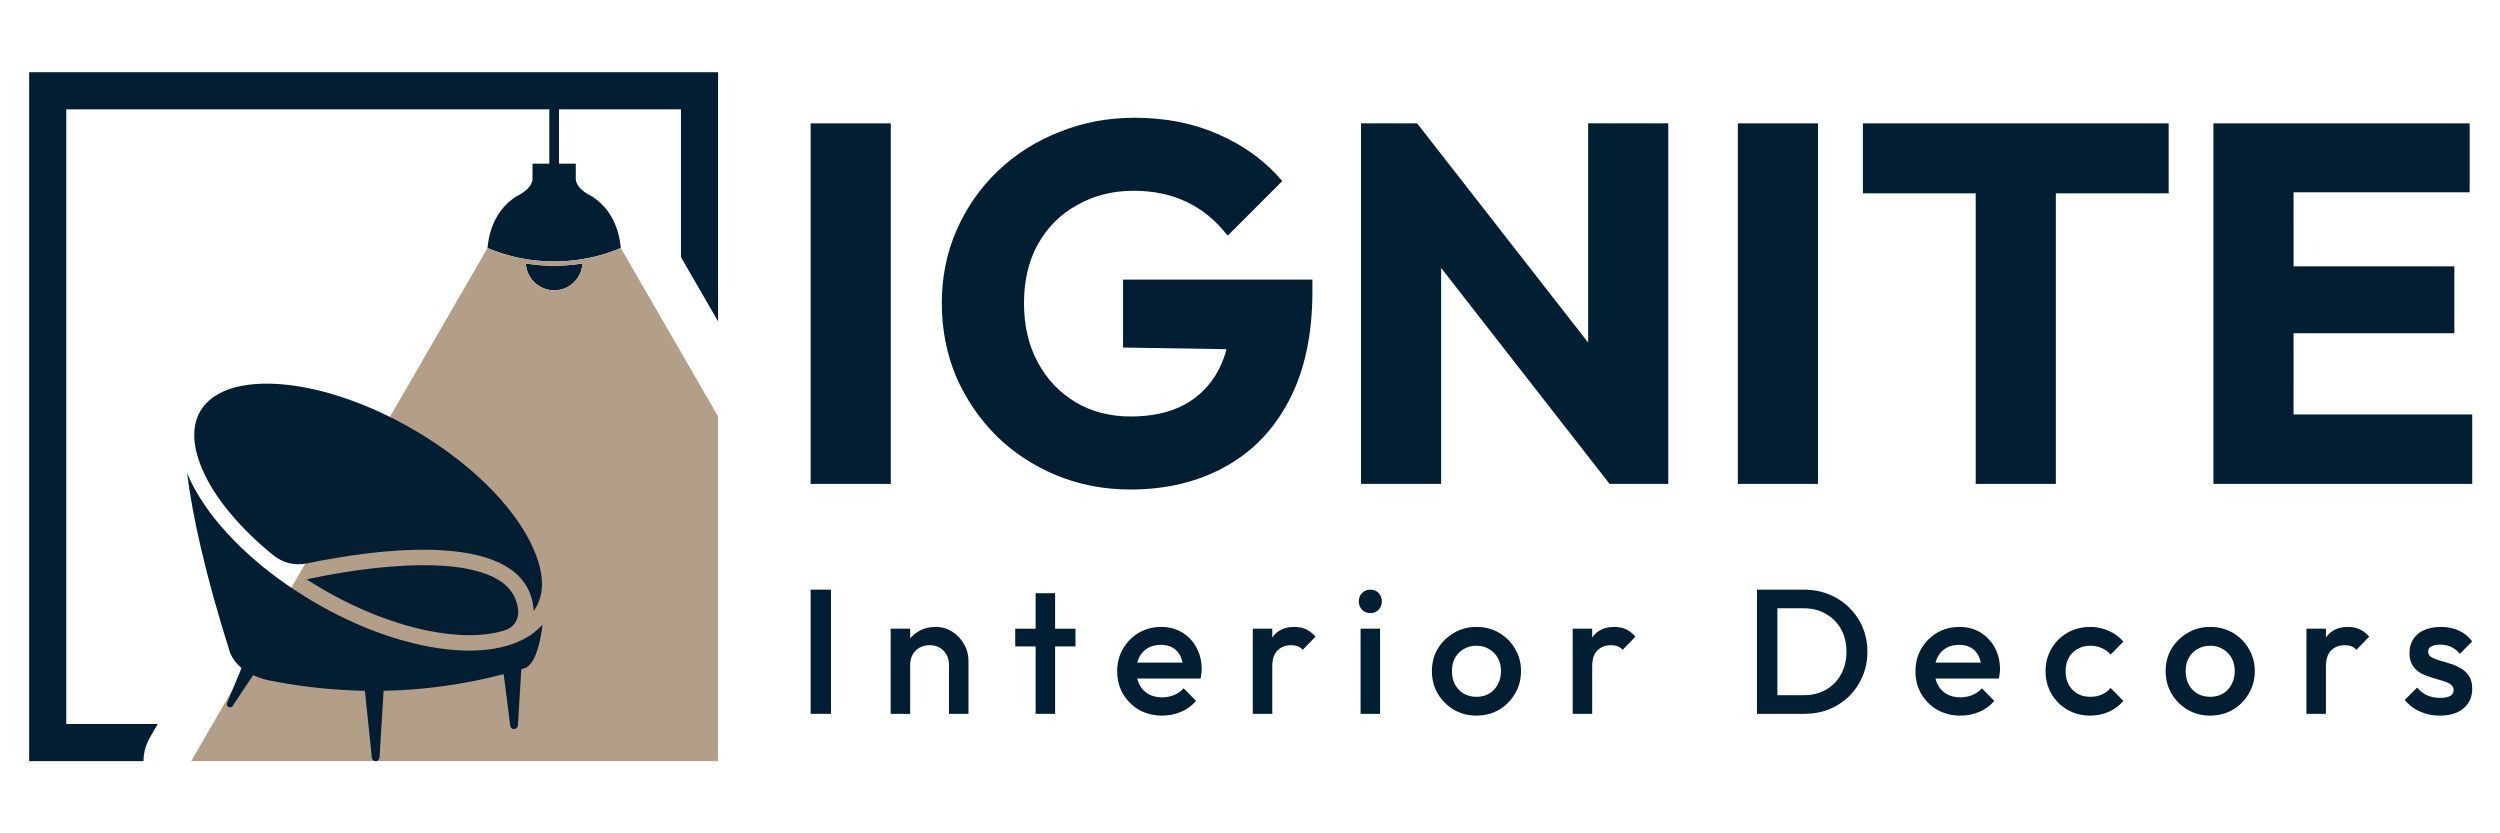 <svg xmlns="http://www.w3.org/2000/svg" width="1800" height="600" viewBox="0 0 1800 600" fill="none"><path fill-rule="evenodd" clip-rule="evenodd" d="M395.491 67.848H402.471V117.851H414.564V129.117C414.929 133.651 418.953 137.826 426.636 141.65C438.542 149.574 445.329 161.881 446.99 178.562C436.537 182.979 425.623 185.887 414.564 187.272C409.389 187.919 404.187 188.236 398.985 188.222C393.782 188.236 388.58 187.919 383.406 187.272C372.347 185.887 361.432 182.979 350.979 178.562C352.64 161.881 359.427 149.581 371.334 141.65C379.023 137.826 383.04 133.651 383.412 129.117V117.851H395.498V67.848H395.491ZM419.366 189.676C418.822 200.46 409.906 209.031 398.985 209.031C388.063 209.031 379.147 200.453 378.603 189.676C380.201 189.938 381.8 190.172 383.406 190.379C388.58 191.027 393.782 191.344 398.985 191.33C404.194 191.344 409.396 191.027 414.564 190.379C416.169 190.179 417.768 189.945 419.366 189.676Z" fill="#021E32"></path><path fill-rule="evenodd" clip-rule="evenodd" d="M419.366 189.676C418.822 200.46 409.906 209.031 398.985 209.031C388.063 209.031 379.147 200.453 378.603 189.676L383.406 190.379C388.58 191.027 393.782 191.344 398.985 191.33C404.194 191.344 409.396 191.027 414.564 190.379L419.366 189.676ZM517.017 548.016V299.853L446.99 178.562C436.537 182.979 425.623 185.887 414.564 187.272C409.389 187.919 404.187 188.236 398.985 188.222C393.782 188.236 388.58 187.919 383.406 187.272C372.347 185.887 361.432 182.979 350.98 178.562L137.675 548.016H517.017Z" fill="#B39E88"></path><path fill-rule="evenodd" clip-rule="evenodd" d="M304.207 464.65C272.677 457.987 238.728 443.172 206.75 421.137C175.957 399.915 146.983 370.576 134.67 340.52C136.709 356.671 140.01 374.579 144.578 394.251C149.946 417.354 157.022 442.752 165.801 470.438C167.64 474.551 170.334 478.079 173.89 481.014L163.644 505.771C163.203 506.543 163.23 507.487 163.713 508.224C164.202 508.962 165.056 509.361 165.931 509.258C166.807 509.155 167.551 508.569 167.854 507.735L182.241 486.148C187.119 488.373 192.928 489.999 199.68 491.019L200.266 491.136C221.261 494.933 242.077 497.007 262.72 497.372L267.681 545.108C267.64 546.135 268.171 547.1 269.046 547.623C269.935 548.147 271.03 548.147 271.912 547.623C272.794 547.1 273.318 546.135 273.283 545.108L276.191 497.365C305.358 496.821 334.18 492.824 362.651 485.383L367.309 521.998C367.275 523.025 367.798 523.99 368.68 524.513C369.562 525.037 370.665 525.037 371.54 524.513C372.422 523.99 372.945 523.025 372.911 521.998L375.35 481.827L378.492 480.877C383.915 478.141 387.801 468.929 390.157 453.246L390.585 449.746C388.208 452.406 383.253 456.767 380.263 458.331C362.396 469.397 335.007 471.161 304.207 464.65ZM220.765 417.113C249.236 435.538 279.395 448.023 306.474 453.749C328.826 458.476 348.912 458.607 363.919 453.667C369.893 451.703 373.614 446.073 373.09 439.81C372.056 427.49 364.574 418.829 350.345 413.413C315.59 400.17 252.564 410.25 220.765 417.113ZM221.323 405.599C267.929 395.829 380.573 378.982 384.28 439.851C398.881 419.669 383.887 389.255 368.191 368.908C333.691 324.183 269.748 287.471 216.286 278.396C186.534 273.353 157.946 276.522 145.612 293.865C137.757 304.917 138.163 320.373 145.502 337.55C154.928 359.613 174.186 381.414 196.594 399.612C203.76 405.427 212.297 407.494 221.33 405.599H221.323Z" fill="#021E32"></path><path fill-rule="evenodd" clip-rule="evenodd" d="M47.707 521.309V78.714H490.302V185.129L517.016 231.39V52H21V548.016H103.312C103.312 542.18 104.883 536.344 108.025 530.901L113.565 521.302H47.707V521.309Z" fill="#021E32"></path><path d="M583.662 348.406V88.821H641.365V348.406H583.662Z" fill="#021E32"></path><path d="M813.727 352.45C794.86 352.45 777.096 349.019 760.434 342.155C744.018 335.292 729.684 325.854 717.433 313.843C705.182 301.587 695.503 287.37 688.398 271.192C681.537 254.769 678.107 237.12 678.107 218.246C678.107 199.371 681.66 181.845 688.765 165.667C695.871 149.489 705.672 135.394 718.168 123.383C730.909 111.127 745.733 101.69 762.639 95.072C779.546 88.208 797.678 84.776 817.034 84.776C839.331 84.776 859.546 88.821 877.677 96.91C896.054 104.999 911.245 116.152 923.252 130.369L883.925 169.711C875.595 158.926 865.794 150.837 854.523 145.444C843.252 140.052 830.511 137.355 816.299 137.355C801.108 137.355 787.509 140.787 775.503 147.65C763.497 154.269 754.064 163.706 747.203 175.962C740.587 187.973 737.28 202.068 737.28 218.246C737.28 234.424 740.587 248.641 747.203 260.897C753.819 273.153 762.884 282.713 774.4 289.576C785.917 296.44 799.148 299.871 814.094 299.871C829.285 299.871 842.149 297.053 852.685 291.415C863.466 285.532 871.674 277.198 877.31 266.412C883.19 255.382 886.131 242.023 886.131 226.335L924.354 252.073L808.581 250.234V201.332H944.936V209.789C944.936 240.919 939.3 267.148 928.029 288.473C917.003 309.554 901.567 325.487 881.72 336.272C862.118 347.058 839.454 352.45 813.727 352.45Z" fill="#021E32"></path><path d="M979.909 348.406V88.821H1020.34L1037.61 140.664V348.406H979.909ZM1158.9 348.406L1006 152.43L1020.34 88.821L1173.23 284.796L1158.9 348.406ZM1158.9 348.406L1143.46 296.562V88.821H1201.16V348.406H1158.9Z" fill="#021E32"></path><path d="M1251.25 348.406V88.821H1308.95V348.406H1251.25Z" fill="#021E32"></path><path d="M1422.51 348.406V92.498H1480.21V348.406H1422.51ZM1341.29 139.194V88.821H1561.44V139.194H1341.29Z" fill="#021E32"></path><path d="M1593.66 348.406V88.821H1651.36V348.406H1593.66ZM1637.77 348.406V298.401H1780V348.406H1637.77ZM1637.77 239.939V191.772H1767.14V239.939H1637.77ZM1637.77 138.458V88.821H1778.16V138.458H1637.77Z" fill="#021E32"></path><path d="M583.662 513.963V424.558H598.336V513.963H583.662Z" fill="#021E32"></path><path d="M683.264 513.963V478.584C683.264 474.497 681.946 471.134 679.309 468.494C676.757 465.855 673.439 464.535 669.356 464.535C666.634 464.535 664.21 465.131 662.083 466.323C659.956 467.515 658.298 469.175 657.107 471.304C655.916 473.433 655.32 475.859 655.32 478.584L649.834 475.519C649.834 470.836 650.855 466.706 652.896 463.13C654.938 459.469 657.745 456.616 661.318 454.573C664.975 452.444 669.058 451.38 673.567 451.38C678.16 451.38 682.243 452.572 685.816 454.956C689.389 457.255 692.196 460.277 694.237 464.024C696.279 467.685 697.3 471.517 697.3 475.519V513.963H683.264ZM641.285 513.963V452.657H655.32V513.963H641.285Z" fill="#021E32"></path><path d="M745.649 513.963V427.113H759.684V513.963H745.649ZM730.975 465.429V452.657H774.358V465.429H730.975Z" fill="#021E32"></path><path d="M836.786 515.24C830.661 515.24 825.132 513.877 820.198 511.153C815.349 508.343 811.479 504.511 808.587 499.658C805.78 494.804 804.376 489.355 804.376 483.31C804.376 477.264 805.78 471.857 808.587 467.089C811.394 462.236 815.179 458.404 819.943 455.594C824.792 452.785 830.151 451.38 836.02 451.38C841.719 451.38 846.738 452.699 851.076 455.339C855.5 457.978 858.945 461.597 861.412 466.195C863.964 470.793 865.24 476.03 865.24 481.905C865.24 482.926 865.155 483.991 864.984 485.098C864.899 486.12 864.729 487.269 864.474 488.546H814.201V477.051H857.201L851.97 481.649C851.799 477.903 851.076 474.752 849.8 472.198C848.524 469.644 846.696 467.685 844.314 466.323C842.017 464.961 839.167 464.279 835.765 464.279C832.192 464.279 829.087 465.046 826.45 466.578C823.813 468.111 821.772 470.282 820.326 473.092C818.88 475.817 818.157 479.095 818.157 482.926C818.157 486.758 818.922 490.121 820.453 493.016C821.984 495.911 824.154 498.168 826.961 499.786C829.768 501.318 833 502.085 836.658 502.085C839.805 502.085 842.698 501.531 845.335 500.424C848.057 499.317 850.353 497.699 852.225 495.571L861.157 504.639C858.179 508.13 854.564 510.77 850.311 512.558C846.058 514.346 841.549 515.24 836.786 515.24Z" fill="#021E32"></path><path d="M902.01 513.963V452.657H916.046V513.963H902.01ZM916.046 479.861L911.197 477.435C911.197 469.686 912.899 463.428 916.301 458.66C919.789 453.806 925.02 451.38 931.996 451.38C935.058 451.38 937.822 451.933 940.289 453.04C942.756 454.147 945.053 455.935 947.179 458.404L937.993 467.856C936.887 466.663 935.653 465.812 934.292 465.301C932.931 464.79 931.358 464.535 929.571 464.535C925.658 464.535 922.426 465.769 919.874 468.239C917.322 470.708 916.046 474.582 916.046 479.861Z" fill="#021E32"></path><path d="M979.618 513.963V452.657H993.653V513.963H979.618ZM986.636 441.417C984.254 441.417 982.255 440.609 980.639 438.991C979.108 437.373 978.342 435.372 978.342 432.988C978.342 430.604 979.108 428.603 980.639 426.985C982.255 425.367 984.254 424.558 986.636 424.558C989.103 424.558 991.102 425.367 992.633 426.985C994.164 428.603 994.929 430.604 994.929 432.988C994.929 435.372 994.164 437.373 992.633 438.991C991.102 440.609 989.103 441.417 986.636 441.417Z" fill="#021E32"></path><path d="M1062.99 515.24C1057.03 515.24 1051.63 513.835 1046.78 511.025C1041.93 508.13 1038.06 504.256 1035.17 499.402C1032.36 494.549 1030.96 489.142 1030.96 483.182C1030.96 477.222 1032.36 471.857 1035.17 467.089C1038.06 462.321 1041.93 458.532 1046.78 455.722C1051.63 452.827 1057.03 451.38 1062.99 451.38C1069.03 451.38 1074.47 452.785 1079.32 455.594C1084.17 458.404 1088 462.236 1090.8 467.089C1093.69 471.857 1095.14 477.222 1095.14 483.182C1095.14 489.142 1093.69 494.549 1090.8 499.402C1088 504.256 1084.17 508.13 1079.32 511.025C1074.47 513.835 1069.03 515.24 1062.99 515.24ZM1062.99 501.701C1066.47 501.701 1069.54 500.935 1072.17 499.402C1074.9 497.785 1076.98 495.571 1078.43 492.761C1079.96 489.951 1080.72 486.758 1080.72 483.182C1080.72 479.606 1079.96 476.455 1078.43 473.731C1076.89 471.006 1074.81 468.877 1072.17 467.345C1069.54 465.727 1066.47 464.918 1062.99 464.918C1059.58 464.918 1056.52 465.727 1053.8 467.345C1051.16 468.877 1049.08 471.006 1047.55 473.731C1046.1 476.455 1045.38 479.606 1045.38 483.182C1045.38 486.758 1046.1 489.951 1047.55 492.761C1049.08 495.571 1051.16 497.785 1053.8 499.402C1056.52 500.935 1059.58 501.701 1062.99 501.701Z" fill="#021E32"></path><path d="M1132.33 513.963V452.657H1146.37V513.963H1132.33ZM1146.37 479.861L1141.52 477.435C1141.52 469.686 1143.22 463.428 1146.62 458.66C1150.11 453.806 1155.34 451.38 1162.32 451.38C1165.38 451.38 1168.14 451.933 1170.61 453.04C1173.08 454.147 1175.37 455.935 1177.5 458.404L1168.31 467.856C1167.21 466.663 1165.97 465.812 1164.61 465.301C1163.25 464.79 1161.68 464.535 1159.89 464.535C1155.98 464.535 1152.75 465.769 1150.2 468.239C1147.64 470.708 1146.37 474.582 1146.37 479.861Z" fill="#021E32"></path><path d="M1275.11 513.963V500.552H1298.59C1304.71 500.552 1310.07 499.232 1314.67 496.593C1319.35 493.953 1322.96 490.292 1325.51 485.609C1328.15 480.84 1329.47 475.348 1329.47 469.133C1329.47 463.002 1328.15 457.595 1325.51 452.912C1322.88 448.229 1319.22 444.568 1314.54 441.928C1309.95 439.289 1304.63 437.969 1298.59 437.969H1275.11V424.558H1298.97C1305.44 424.558 1311.43 425.708 1316.96 428.007C1322.49 430.221 1327.3 433.371 1331.38 437.458C1335.55 441.46 1338.78 446.186 1341.08 451.635C1343.38 456.999 1344.52 462.874 1344.52 469.26C1344.52 475.561 1343.38 481.436 1341.08 486.886C1338.78 492.335 1335.59 497.103 1331.51 501.19C1327.43 505.192 1322.62 508.343 1317.09 510.642C1311.56 512.856 1305.61 513.963 1299.23 513.963H1275.11ZM1265.03 513.963V424.558H1279.71V513.963H1265.03Z" fill="#021E32"></path><path d="M1411.54 515.24C1405.42 515.24 1399.89 513.877 1394.96 511.153C1390.11 508.343 1386.24 504.511 1383.34 499.658C1380.54 494.804 1379.13 489.355 1379.13 483.31C1379.13 477.264 1380.54 471.857 1383.34 467.089C1386.15 462.236 1389.94 458.404 1394.7 455.594C1399.55 452.785 1404.91 451.38 1410.78 451.38C1416.48 451.38 1421.5 452.699 1425.83 455.339C1430.26 457.978 1433.7 461.597 1436.17 466.195C1438.72 470.793 1440 476.03 1440 481.905C1440 482.926 1439.91 483.991 1439.74 485.098C1439.66 486.12 1439.49 487.269 1439.23 488.546H1388.96V477.051H1431.96L1426.73 481.649C1426.56 477.903 1425.83 474.752 1424.56 472.198C1423.28 469.644 1421.45 467.685 1419.07 466.323C1416.77 464.961 1413.92 464.279 1410.52 464.279C1406.95 464.279 1403.84 465.046 1401.21 466.578C1398.57 468.111 1396.53 470.282 1395.08 473.092C1393.64 475.817 1392.91 479.095 1392.91 482.926C1392.91 486.758 1393.68 490.121 1395.21 493.016C1396.74 495.911 1398.91 498.168 1401.72 499.786C1404.53 501.318 1407.76 502.085 1411.42 502.085C1414.56 502.085 1417.45 501.531 1420.09 500.424C1422.81 499.317 1425.11 497.699 1426.98 495.571L1435.91 504.639C1432.94 508.13 1429.32 510.77 1425.07 512.558C1420.81 514.346 1416.31 515.24 1411.54 515.24Z" fill="#021E32"></path><path d="M1504.97 515.24C1498.93 515.24 1493.44 513.835 1488.51 511.025C1483.66 508.215 1479.83 504.383 1477.02 499.53C1474.22 494.677 1472.81 489.27 1472.81 483.31C1472.81 477.264 1474.22 471.857 1477.02 467.089C1479.83 462.236 1483.66 458.404 1488.51 455.594C1493.44 452.785 1498.93 451.38 1504.97 451.38C1509.73 451.38 1514.15 452.316 1518.24 454.189C1522.4 455.978 1525.93 458.575 1528.83 461.98L1519.64 471.304C1517.85 469.175 1515.68 467.6 1513.13 466.578C1510.67 465.471 1507.94 464.918 1504.97 464.918C1501.48 464.918 1498.37 465.727 1495.65 467.345C1493.01 468.877 1490.93 471.006 1489.4 473.731C1487.95 476.455 1487.23 479.648 1487.23 483.31C1487.23 486.886 1487.95 490.079 1489.4 492.889C1490.93 495.613 1493.01 497.785 1495.65 499.402C1498.37 500.935 1501.48 501.701 1504.97 501.701C1507.94 501.701 1510.67 501.19 1513.13 500.169C1515.68 499.062 1517.85 497.444 1519.64 495.315L1528.83 504.639C1525.93 508.045 1522.4 510.684 1518.24 512.558C1514.15 514.346 1509.73 515.24 1504.97 515.24Z" fill="#021E32"></path><path d="M1591.29 515.24C1585.34 515.24 1579.93 513.835 1575.09 511.025C1570.24 508.13 1566.37 504.256 1563.47 499.402C1560.67 494.549 1559.26 489.142 1559.26 483.182C1559.26 477.222 1560.67 471.857 1563.47 467.089C1566.37 462.321 1570.24 458.532 1575.09 455.722C1579.93 452.827 1585.34 451.38 1591.29 451.38C1597.33 451.38 1602.77 452.785 1607.62 455.594C1612.47 458.404 1616.3 462.236 1619.11 467.089C1622 471.857 1623.44 477.222 1623.44 483.182C1623.44 489.142 1622 494.549 1619.11 499.402C1616.3 504.256 1612.47 508.13 1607.62 511.025C1602.77 513.835 1597.33 515.24 1591.29 515.24ZM1591.29 501.701C1594.78 501.701 1597.84 500.935 1600.48 499.402C1603.2 497.785 1605.28 495.571 1606.73 492.761C1608.26 489.951 1609.03 486.758 1609.03 483.182C1609.03 479.606 1608.26 476.455 1606.73 473.731C1605.2 471.006 1603.11 468.877 1600.48 467.345C1597.84 465.727 1594.78 464.918 1591.29 464.918C1587.89 464.918 1584.83 465.727 1582.1 467.345C1579.47 468.877 1577.38 471.006 1575.85 473.731C1574.41 476.455 1573.68 479.606 1573.68 483.182C1573.68 486.758 1574.41 489.951 1575.85 492.761C1577.38 495.571 1579.47 497.785 1582.1 499.402C1584.83 500.935 1587.89 501.701 1591.29 501.701Z" fill="#021E32"></path><path d="M1660.64 513.963V452.657H1674.67V513.963H1660.64ZM1674.67 479.861L1669.82 477.435C1669.82 469.686 1671.52 463.428 1674.93 458.66C1678.41 453.806 1683.65 451.38 1690.62 451.38C1693.68 451.38 1696.45 451.933 1698.92 453.04C1701.38 454.147 1703.68 455.935 1705.81 458.404L1696.62 467.856C1695.51 466.663 1694.28 465.812 1692.92 465.301C1691.56 464.79 1689.98 464.535 1688.2 464.535C1684.28 464.535 1681.05 465.769 1678.5 468.239C1675.95 470.708 1674.67 474.582 1674.67 479.861Z" fill="#021E32"></path><path d="M1756.78 515.24C1753.38 515.24 1750.1 514.814 1746.95 513.963C1743.81 513.026 1740.91 511.749 1738.28 510.131C1735.64 508.428 1733.34 506.384 1731.39 504L1740.32 495.06C1742.44 497.529 1744.87 499.402 1747.59 500.68C1750.4 501.872 1753.55 502.468 1757.03 502.468C1760.18 502.468 1762.56 501.999 1764.18 501.063C1765.79 500.126 1766.6 498.764 1766.6 496.976C1766.6 495.102 1765.84 493.655 1764.31 492.633C1762.78 491.611 1760.78 490.76 1758.31 490.079C1755.93 489.313 1753.38 488.546 1750.65 487.78C1748.02 487.014 1745.46 485.992 1743 484.715C1740.62 483.352 1738.66 481.522 1737.13 479.223C1735.6 476.924 1734.83 473.944 1734.83 470.282C1734.83 466.365 1735.72 463.002 1737.51 460.192C1739.38 457.382 1741.98 455.211 1745.29 453.679C1748.7 452.146 1752.74 451.38 1757.42 451.38C1762.35 451.38 1766.69 452.274 1770.43 454.062C1774.26 455.765 1777.45 458.362 1780 461.853L1771.07 470.793C1769.28 468.579 1767.24 466.919 1764.94 465.812C1762.65 464.705 1760.01 464.152 1757.03 464.152C1754.23 464.152 1752.06 464.577 1750.53 465.429C1748.99 466.28 1748.23 467.515 1748.23 469.133C1748.23 470.836 1748.99 472.155 1750.53 473.092C1752.06 474.029 1754.01 474.838 1756.4 475.519C1758.86 476.2 1761.41 476.966 1764.05 477.818C1766.77 478.584 1769.33 479.691 1771.71 481.138C1774.17 482.501 1776.17 484.374 1777.7 486.758C1779.24 489.057 1780 492.08 1780 495.826C1780 501.787 1777.92 506.512 1773.75 510.003C1769.58 513.494 1763.92 515.24 1756.78 515.24Z" fill="#021E32"></path></svg>